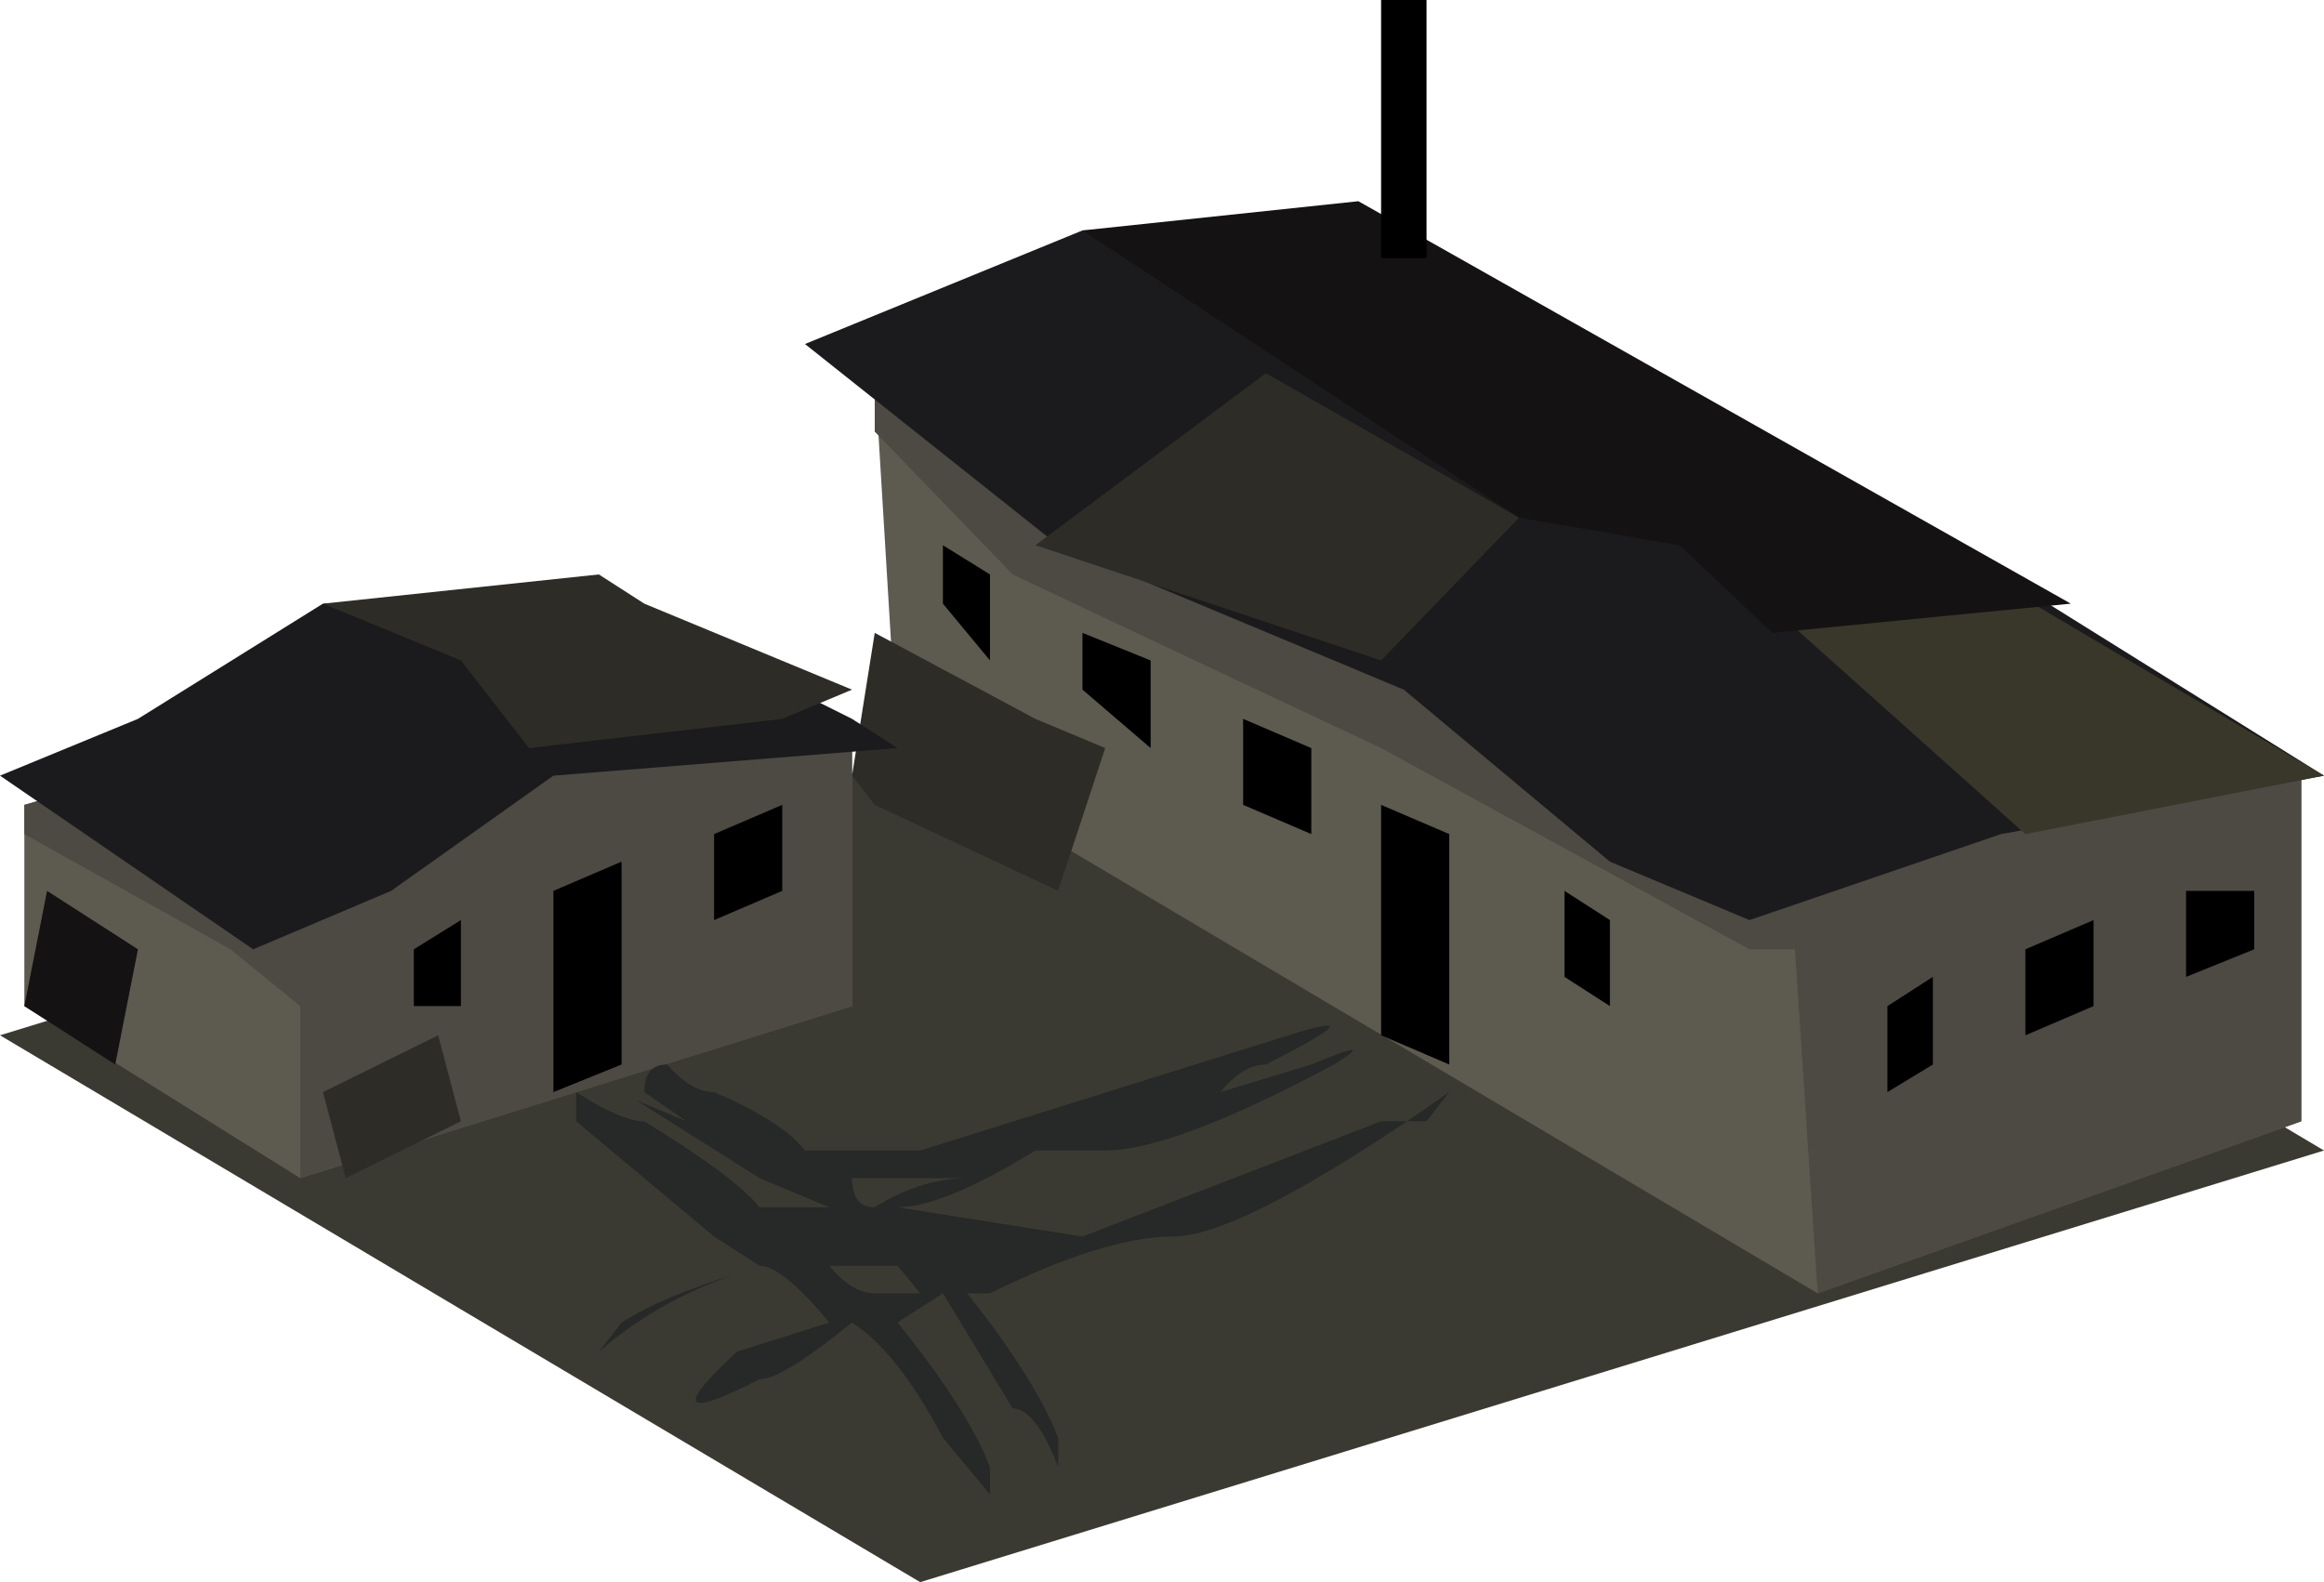 <?xml version="1.0" encoding="UTF-8" standalone="no"?>
<svg xmlns:xlink="http://www.w3.org/1999/xlink" height="48.75px" width="71.6px" xmlns="http://www.w3.org/2000/svg">
  <g transform="matrix(1.0, 0.0, 0.0, 1.0, 35.8, 24.35)">
    <path d="M35.8 11.1 L-7.45 24.4 Q-21.6 16.0 -35.8 7.55 L7.45 -5.75 35.8 11.1" fill="#3b3a32" fill-rule="evenodd" stroke="none"/>
    <path d="M20.2 15.5 L-8.15 -1.3 -8.85 -12.85 2.5 -16.4 35.1 -0.45 35.1 10.2 20.2 15.5" fill="#5d5b50" fill-rule="evenodd" stroke="none"/>
    <path d="M6.75 -1.3 Q1.1 -3.95 -4.6 -6.65 L-8.85 -11.05 -8.85 -12.85 2.5 -16.4 35.1 -0.45 35.1 10.2 20.2 15.5 19.5 4.9 18.1 4.9 6.75 -1.3" fill="#4c4a43" fill-rule="evenodd" stroke="none"/>
    <path d="M6.05 -17.25 L23.05 -8.4 35.8 -0.45 25.85 1.35 18.1 4.0 13.8 2.2 7.45 -3.1 -3.2 -7.55 -11.0 -13.75 -2.45 -17.25 6.05 -17.25" fill="#1b1b1d" fill-rule="evenodd" stroke="none"/>
    <path d="M6.75 -4.0 L-3.9 -7.55 3.2 -12.85 11.0 -8.4 6.75 -4.0" fill="#2e2c27" fill-rule="evenodd" stroke="none"/>
    <path d="M16.65 -7.55 L22.35 -8.4 35.8 -0.45 26.6 1.35 16.65 -7.55" fill="#38372a" fill-rule="evenodd" stroke="none"/>
    <path d="M6.05 -18.15 L28.0 -5.75 18.8 -4.85 15.95 -7.55 11.0 -8.4 -2.45 -17.25 6.05 -18.15" fill="#141212" fill-rule="evenodd" stroke="none"/>
    <path d="M-6.75 -7.55 L-5.3 -6.65 -5.3 -4.0 -6.75 -5.75 -6.75 -7.55" fill="#000000" fill-rule="evenodd" stroke="none"/>
    <path d="M-2.45 -4.85 L-0.35 -4.0 -0.35 -1.3 -2.45 -3.1 -2.45 -4.85" fill="#000000" fill-rule="evenodd" stroke="none"/>
    <path d="M4.6 1.35 L2.5 0.45 2.5 -2.2 4.6 -1.3 4.6 1.35" fill="#000000" fill-rule="evenodd" stroke="none"/>
    <path d="M6.75 0.45 L8.85 1.35 8.85 8.45 6.75 7.55 6.75 0.45" fill="#000000" fill-rule="evenodd" stroke="none"/>
    <path d="M12.4 3.1 L13.8 4.0 13.8 6.65 12.4 5.75 12.4 3.1" fill="#000000" fill-rule="evenodd" stroke="none"/>
    <path d="M-8.85 -4.85 L-3.9 -2.2 -1.75 -1.3 -3.2 3.1 -8.85 0.45 -9.55 -0.45 -8.85 -4.85" fill="#2e2c27" fill-rule="evenodd" stroke="none"/>
    <path d="M22.35 6.65 L23.75 5.75 23.75 8.45 22.35 9.3 22.35 6.65" fill="#000000" fill-rule="evenodd" stroke="none"/>
    <path d="M26.6 4.9 L28.7 4.0 28.7 6.65 26.6 7.55 26.6 4.9" fill="#000000" fill-rule="evenodd" stroke="none"/>
    <path d="M31.55 3.1 L33.65 3.1 33.65 4.9 31.55 5.75 31.55 3.1" fill="#000000" fill-rule="evenodd" stroke="none"/>
    <path d="M8.15 -24.35 L8.15 -16.4 6.75 -16.4 6.75 -24.35 8.15 -24.35" fill="#000000" fill-rule="evenodd" stroke="none"/>
    <path d="M-9.55 6.65 L-26.55 11.95 -35.05 6.65 -35.05 0.45 -16.65 -4.85 -9.55 -1.3 -9.55 6.65" fill="#5d5b50" fill-rule="evenodd" stroke="none"/>
    <path d="M-35.05 1.35 L-35.05 0.45 -16.65 -4.85 -9.55 -1.3 -9.55 6.65 -26.55 11.95 -26.55 6.65 -28.7 4.9 -35.05 1.35" fill="#4c4a43" fill-rule="evenodd" stroke="none"/>
    <path d="M-16.65 -5.75 L-9.55 -2.2 -8.15 -1.3 -18.75 -0.45 -23.75 3.1 -28.0 4.9 -35.8 -0.45 -31.55 -2.2 -25.85 -5.75 -16.65 -5.75" fill="#1b1b1d" fill-rule="evenodd" stroke="none"/>
    <path d="M-25.85 -5.75 L-17.35 -6.65 -15.95 -5.75 -9.55 -3.1 -11.7 -2.2 -19.5 -1.3 -21.6 -4.0 -25.85 -5.75" fill="#2e2c27" fill-rule="evenodd" stroke="none"/>
    <path d="M-23.05 4.9 L-21.6 4.0 -21.6 6.65 -23.05 6.65 -23.05 4.9" fill="#000000" fill-rule="evenodd" stroke="none"/>
    <path d="M-18.75 3.1 L-16.65 2.2 -16.65 8.45 -18.75 9.3 -18.75 3.1" fill="#000000" fill-rule="evenodd" stroke="none"/>
    <path d="M-13.8 1.35 L-11.7 0.45 -11.7 3.1 -13.8 4.0 -13.8 1.35" fill="#000000" fill-rule="evenodd" stroke="none"/>
    <path d="M7.55 10.2 L8.85 9.3 8.15 10.2 7.55 10.2 Q2.25 13.75 0.35 13.75 -1.75 13.75 -5.3 15.5 L-6.0 15.5 Q-3.9 18.15 -3.2 19.95 L-3.2 20.85 Q-3.9 19.05 -4.6 19.05 L-6.75 15.5 -8.15 16.4 Q-6.0 19.05 -5.3 20.85 L-5.3 21.7 -6.75 19.95 Q-8.15 17.3 -9.55 16.4 -11.7 18.15 -12.4 18.15 -15.95 19.95 -13.1 17.3 L-10.25 16.4 Q-11.7 14.65 -12.4 14.65 L-13.8 13.75 -18.05 10.2 -18.05 9.3 Q-16.65 10.2 -15.95 10.2 -13.1 11.95 -12.4 12.85 L-10.25 12.85 -12.4 11.95 -16.2 9.55 -14.65 10.2 -15.95 9.3 Q-15.95 8.45 -15.25 8.45 -14.5 9.3 -13.8 9.3 -11.7 10.2 -11.0 11.1 L-7.45 11.1 3.9 7.55 Q6.75 6.65 3.2 8.45 2.5 8.45 1.8 9.3 L4.6 8.45 Q6.75 7.55 5.3 8.45 0.35 11.1 -1.75 11.1 L-3.9 11.1 Q-6.75 12.85 -8.15 12.85 L-2.45 13.75 6.75 10.2 7.55 10.2 M-8.85 12.85 Q-7.5 12.0 -6.1 11.95 L-9.55 11.95 Q-9.55 12.85 -8.85 12.85 M-16.65 16.4 Q-15.4 15.6 -13.1 14.9 -15.5 15.7 -17.35 17.3 L-16.65 16.4 M-8.15 14.65 L-10.25 14.65 Q-9.55 15.5 -8.85 15.5 L-7.45 15.5 -8.15 14.65" fill="#262927" fill-rule="evenodd" stroke="none"/>
    <path d="M-25.85 9.3 L-22.3 7.55 -21.6 10.2 -25.15 11.95 -25.85 9.3" fill="#2e2c27" fill-rule="evenodd" stroke="none"/>
    <path d="M-31.55 4.9 L-32.25 8.45 -35.05 6.65 -34.35 3.1 -31.55 4.9" fill="#141212" fill-rule="evenodd" stroke="none"/>
  </g>
</svg>
